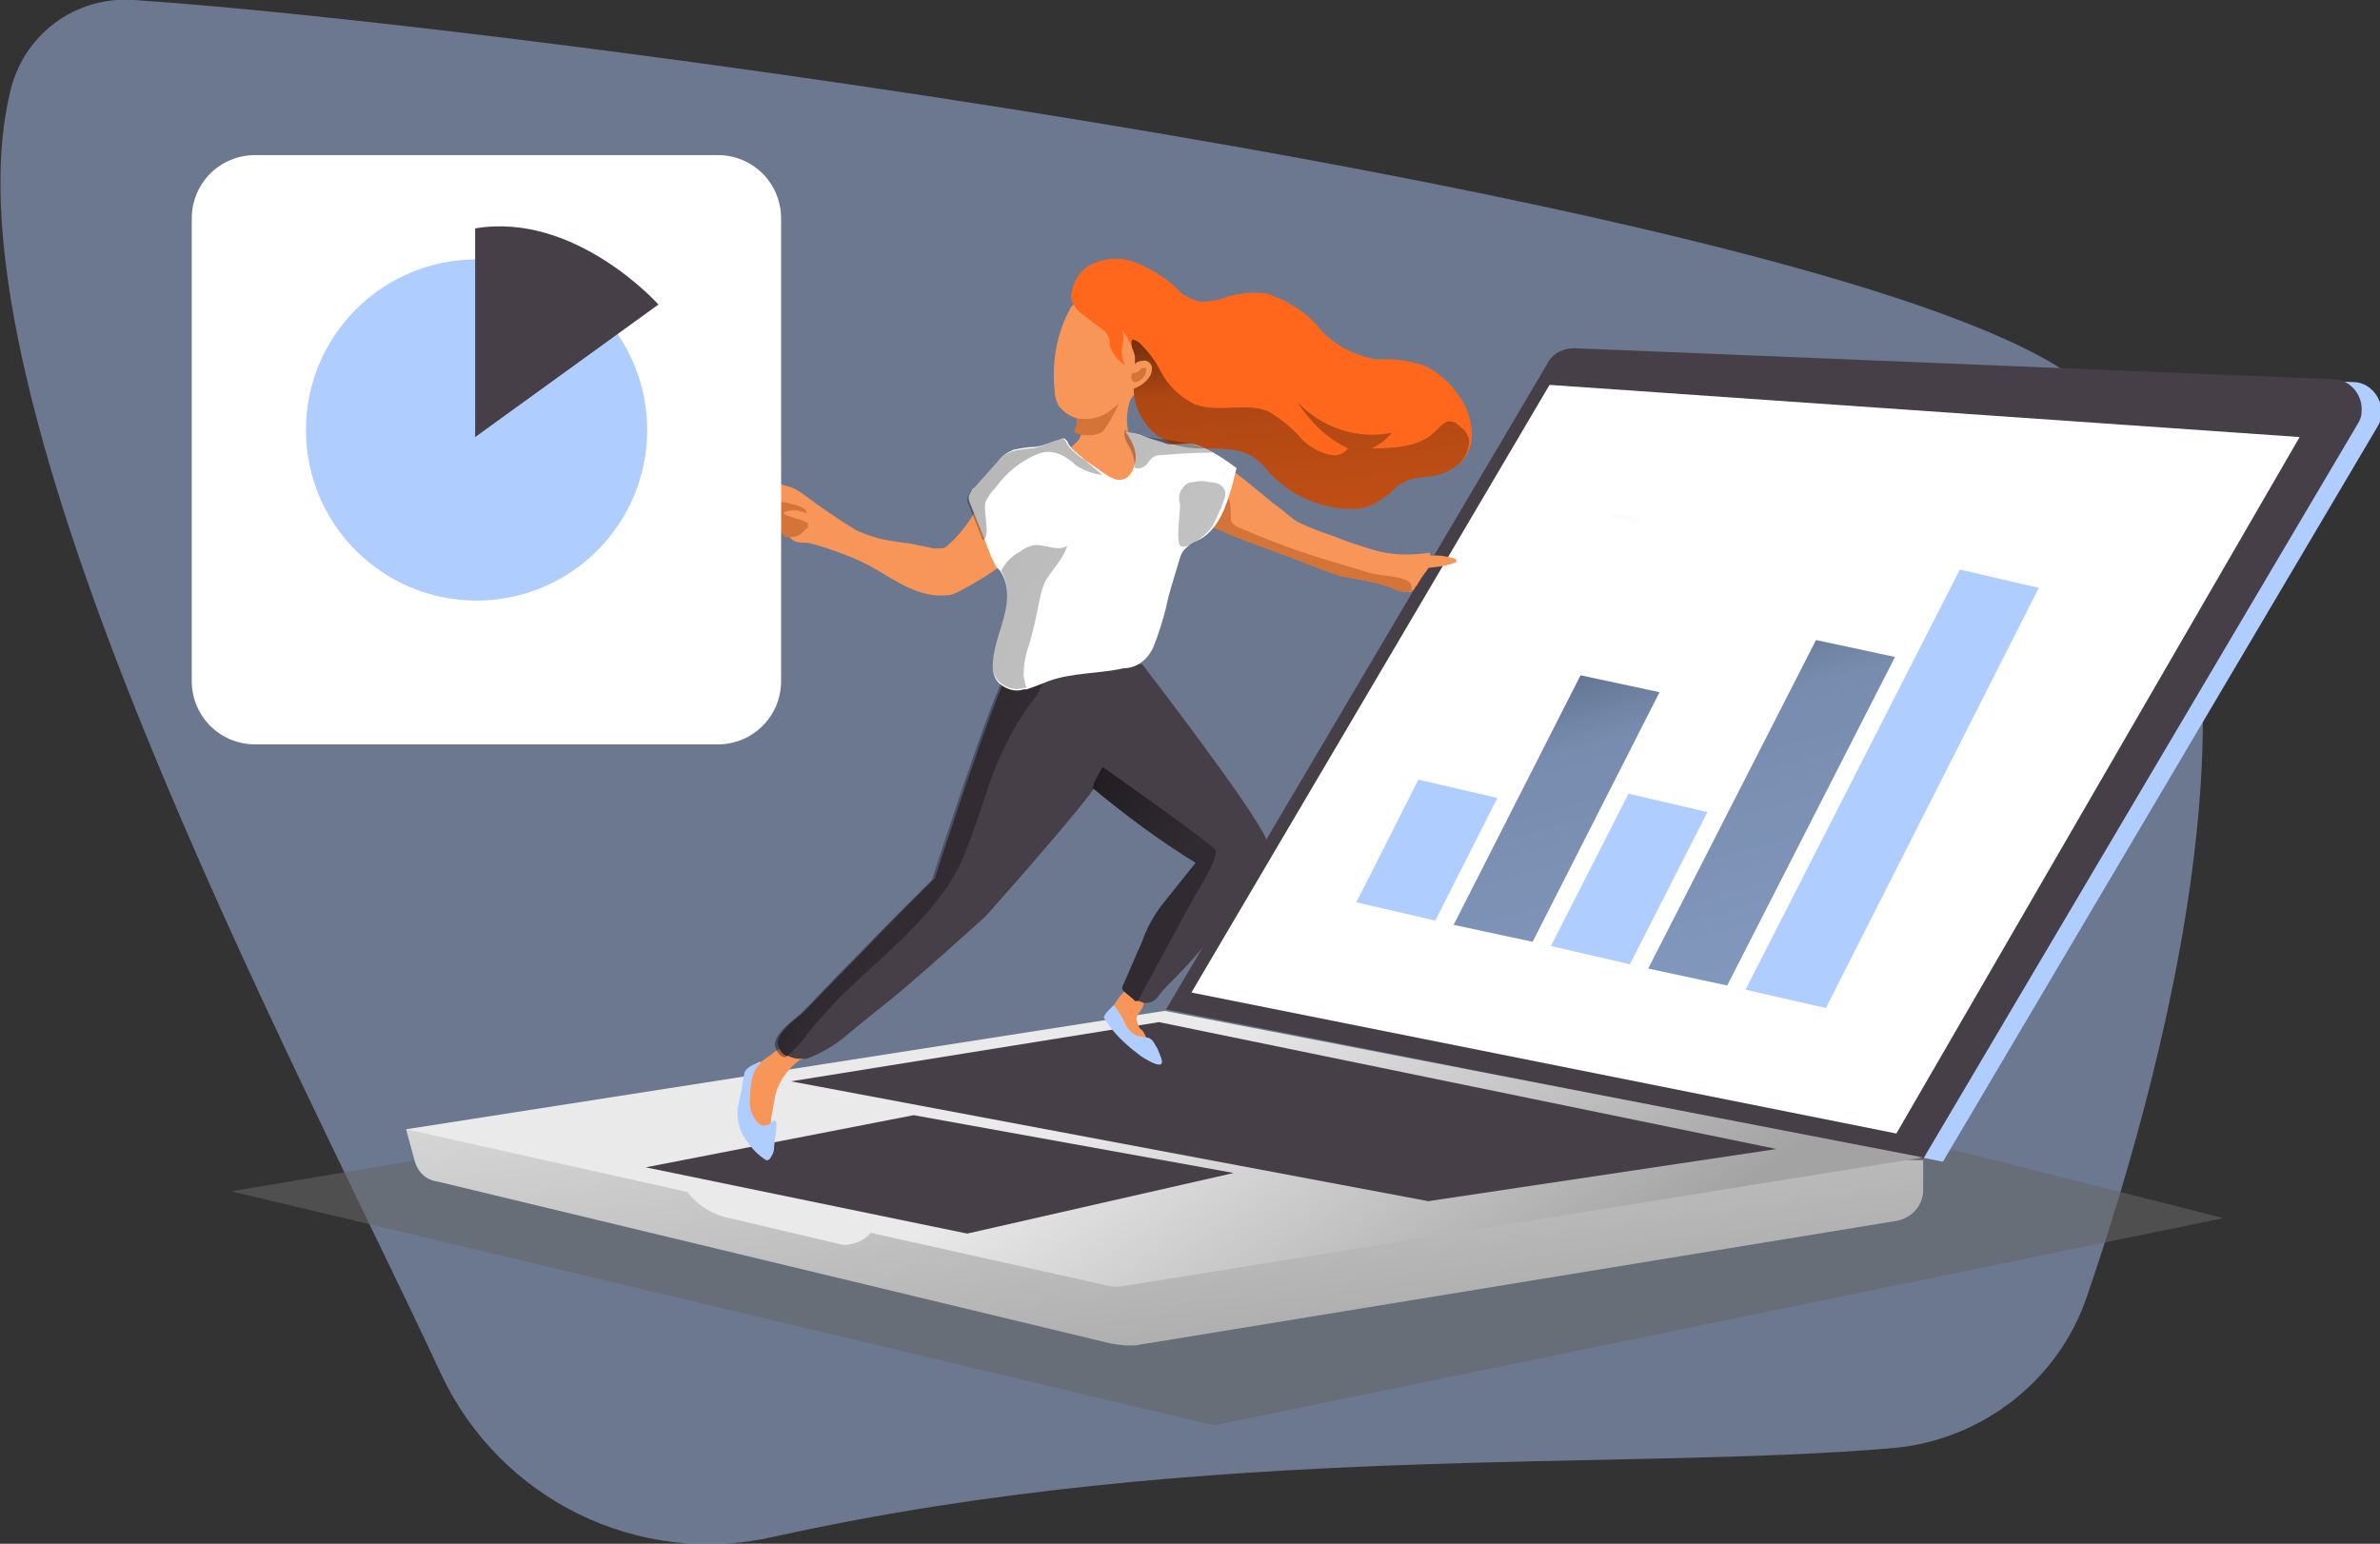 <?xml version="1.0" encoding="utf-8"?>
<!-- Generator: Adobe Illustrator 24.3.0, SVG Export Plug-In . SVG Version: 6.00 Build 0)  -->
<svg version="1.1" id="Ebene_1" xmlns="http://www.w3.org/2000/svg" xmlns:xlink="http://www.w3.org/1999/xlink" x="0px" y="0px"
	 viewBox="0 0 168.8 109.5" style="enable-background:new 0 0 168.8 109.5;" xml:space="preserve">
<rect x="0" y="0" width="168.8" height="109.5" fill="#333333" stroke="none"/>
<style type="text/css">
	.st0{opacity:0.45;fill:#AFCDFF;}
	.st1{opacity:0.55;fill:#666666;}
	.st2{fill:#AFCDFF;}
	.st3{fill:url(#SVGID_1_);}
	.st4{fill:#473F47;}
	.st5{fill:url(#SVGID_2_);}
	.st6{fill:#EAEAEA;}
	.st7{fill:#FFFFFF;}
	
		.st8{opacity:0.43;fill:none;stroke:#F8F8F8;stroke-width:0.4;stroke-linecap:round;stroke-linejoin:round;enable-background:new    ;}
	.st9{fill:#F89659;}
	.st10{fill:url(#SVGID_3_);}
	.st11{fill:#D57439;}
	.st12{fill:#FF681C;}
	.st13{fill:url(#SVGID_4_);}
	.st14{fill:url(#SVGID_5_);}
	.st15{fill:url(#SVGID_6_);}
	.st16{fill:url(#SVGID_7_);}
	.st17{fill:url(#SVGID_8_);}
	.st18{fill:url(#SVGID_9_);}
	.st19{fill:url(#SVGID_10_);}
	.st20{fill:url(#SVGID_11_);}
</style>
<g id="Ebene_2_1_">
	<g id="Layer_1">
		<path class="st0" d="M9.5,0C5.3-0.3,1.6,2.5,0.7,6.6C-4.4,28.2,21,75.3,31.3,97.5c4.2,8.9,14,13.7,23.6,11.5
			c30.7-6.8,60.2-4.6,79.5-6.3c6.2-0.6,11.6-4.8,13.6-10.7c5.8-16.9,15.5-52.5-0.6-65S35.5,1.7,9.5,0z"/>
		<polygon class="st1" points="29.5,82.3 16.4,84.5 86.1,101.1 157.7,86.4 112.6,75 		"/>
		<path class="st2" d="M84.1,71.8l27.1-45.9c0.4-0.7,1.1-1,1.9-1l53.8,2.2c1.1,0,2,1,2,2.1c0,0,0,0,0,0.1c0,0.4-0.1,0.7-0.3,1
			l-30.8,52.1L84.1,71.8z"/>
		
			<linearGradient id="SVGID_1_" gradientUnits="userSpaceOnUse" x1="-99.15" y1="1911.207" x2="-76.06" y2="1945.257" gradientTransform="matrix(0.9 0.45 -0.45 0.9 1029.23 -1614.5)">
			<stop  offset="0" style="stop-color:#EAEAEA"/>
			<stop  offset="1" style="stop-color:#A3A3A3"/>
		</linearGradient>
		<path class="st3" d="M28.8,80.1l0.6,2.2c0.2,0.8,0.8,1.4,1.6,1.5l47.8,11.5c0.6,0.1,1.3,0.2,1.9,0.1l53.8-8.8
			c1.1-0.2,1.9-1.1,1.9-2.2v-2.1L28.8,80.1z"/>
		<path class="st4" d="M82.7,71.6l27.1-45.9c0.4-0.7,1.1-1,1.9-1l53.8,2.2c1.1,0,2,1,2,2.1c0,0,0,0,0,0.1c0,0.4-0.1,0.7-0.3,1
			l-30.8,52.1L82.7,71.6z"/>
		
			<linearGradient id="SVGID_2_" gradientUnits="userSpaceOnUse" x1="-92.1" y1="1925.536" x2="-65.67" y2="1940.316" gradientTransform="matrix(0.9 0.45 -0.45 0.9 1029.23 -1614.5)">
			<stop  offset="0" style="stop-color:#EAEAEA"/>
			<stop  offset="1" style="stop-color:#A3A3A3"/>
		</linearGradient>
		<path class="st5" d="M136.4,82.1l-56.6,9.1c-0.4,0.1-0.8,0.1-1.2,0L28.8,80.1l53.8-8.4L136.4,82.1z"/>
		<polygon class="st4" points="56.1,76.7 101.3,85.2 126,81.5 82.2,72.5 		"/>
		<polygon class="st4" points="45.8,82.8 64.8,79.1 87.5,83.2 68.6,87.5 		"/>
		<path class="st6" d="M48.7,84.5c0.7,0.9,1.6,1.5,2.6,1.8l8.5,2c0.8,0,1.5-0.3,2-0.9L48.7,84.5z"/>
		<polygon class="st7" points="84.5,70.4 134.5,80.4 163.1,31 109.9,27.3 		"/>
		<path class="st8" d="M114.3,36.6c0.4,0,0.8,0.1,1.2,0.2c0.2,0.1,0.4,0.1,0.6,0"/>
		<path class="st9" d="M54.7,79.3c0,0.5-0.1,1-0.2,1.5c0,0.1-0.1,0.2-0.2,0.2c-0.1,0.1-0.3,0-0.4-0.1c-1.2-0.7-1.7-2.2-1.2-3.5
			c0.2-0.8,0.6-1.6,1.3-2.1l1.1-0.8c0.2-0.1,0.4-0.2,0.5-0.3c0.2-0.1,0.4-0.1,0.7-0.1c0.4,0,0.8,0.1,1.1,0.2c0,0,0.1,0,0.1,0.1
			c0,0.1,0,0.2,0,0.2c-0.2,0.3-0.5,0.5-0.8,0.6c-0.8,0.6-1.4,1.4-1.7,2.4C54.9,78.2,54.8,78.7,54.7,79.3z"/>
		<path class="st9" d="M78.7,71.8c-0.1,0.1-0.1,0.2-0.1,0.3c0,0.1,0,0.2,0,0.3c0.2,0.4,0.4,0.7,0.7,0.9c0.4,0.3,0.7,0.6,1.1,0.8
			c0.2,0.2,0.5,0.2,0.7,0.2c0.2-0.1,0.3-0.4,0.2-0.7c-0.1-0.2-0.2-0.5-0.4-0.6c-0.2-0.2-0.2-0.4-0.3-0.7c0-0.4,0.5-0.7,0.5-1.1
			s-0.4-0.8-0.7-1C79.8,69.8,79,71.3,78.7,71.8z"/>
		<path class="st4" d="M89.7,61.2c-1.1,2-2.4,3.8-3.9,5.4c-0.8,1-1.6,1.9-2.5,2.8c-0.4,0.4-0.8,0.8-1.1,1.2
			c-0.3,0.5-0.9,0.7-1.4,0.4c0,0,0,0-0.1,0L80.5,71l-0.1-0.1c-0.2-0.2-0.5-0.4-0.7-0.6c0,0-0.1-0.1-0.1-0.2c0,0,0-0.1,0-0.1
			c0.5-1.1,0.9-2.1,1.4-3.2c0.3-0.9,0.8-1.8,1.4-2.6c0.8-1,1.6-2,2.4-3c-2.6-1.6-5-3.4-7.3-5.3c-0.3-0.3-0.6-0.6-0.9-1
			c-3.8-6.3-5.4-7.3-5.4-7.3l9.8-0.5c0,0,7.8,10.1,8.8,12.4C90.1,60.1,90,60.7,89.7,61.2z"/>
		<path class="st4" d="M77.8,55.6c-0.6,1.2-7.9,9.4-7.9,9.4c-2,1.8-4,3.6-6,5.3c-1.2,1-2.5,2-3.7,3c-0.9,0.8-1.9,1.4-3,1.8
			c-0.2,0-0.3,0-0.5,0c-0.3,0-0.6-0.1-0.8-0.2h-0.1c-0.3-0.1-0.5-0.4-0.6-0.7c-0.3-0.8,1.2-1.9,1.8-2.4l2.4-2.5
			c1.6-1.6,3.1-3.2,4.7-4.8l2.2-2.2c0,0,4.4-13.6,5.3-14.7c0,0,0.1-0.1,0.2-0.1c0.2-0.1,0.5-0.2,0.8-0.2l0,0c0.2,0,0.5,0,0.8,0l0,0
			c1.7,0.3,3.3,0.7,4.8,1.3C77.9,48.7,78.3,54.3,77.8,55.6z"/>
		
			<linearGradient id="SVGID_3_" gradientUnits="userSpaceOnUse" x1="54.979" y1="2458.012" x2="101.809" y2="2484.092" gradientTransform="matrix(1 0 0 1 -1.05 -2402.71)">
			<stop  offset="1.000000e-02" style="stop-color:#000000"/>
			<stop  offset="8.000000e-02" style="stop-color:#000000;stop-opacity:0.69"/>
			<stop  offset="0.21" style="stop-color:#000000;stop-opacity:0.32"/>
			<stop  offset="1" style="stop-color:#000000;stop-opacity:0"/>
		</linearGradient>
		<path class="st10" d="M68.2,61.1c-1.9,4-5.7,6.7-8.8,9.8c-0.8,0.9-1.7,1.8-2.4,2.8c-0.4,0.5-0.8,0.9-1.3,1.3h-0.1
			c-0.3-0.1-0.5-0.4-0.6-0.7c-0.3-0.8,1.2-1.9,1.8-2.4l2.4-2.5c1.6-1.6,3.1-3.2,4.7-4.8l2.2-2.2c0,0,4.4-13.6,5.3-14.7
			c0,0,0.1-0.1,0.2-0.1c0.2-0.1,0.5-0.1,0.8-0.2l0,0c0.2,0,0.4,0,0.7,0H73c2.1,0.5,0.2,2.2-0.4,3.2c-1,1.5-1.8,3.2-2.4,4.9
			C69.6,57.3,69,59.2,68.2,61.1z"/>
		<path class="st9" d="M101.1,40.6c-0.1,0.1-0.2,0.3-0.3,0.4c-0.1,0.2-0.2,0.3-0.3,0.5c-0.1,0.1-0.2,0.2-0.2,0.3
			c-0.1,0.1-0.2,0.1-0.3,0.2c-0.4,0-0.9-0.1-1.2-0.3c-1.1-0.4-2.3-0.6-3.5-0.8c-1.3-0.4-2.5-0.9-3.8-1.4l-3-1.1c-1-0.4-2-0.8-3-1.3
			l-0.6-0.3c-0.3-0.2-0.6-0.3-0.9-0.2c-0.1,0.1-0.2,0.2-0.3,0.3c-0.3,0.5-0.4,1.2-0.4,1.8c0,0.6-0.2,1.1-0.4,1.6c-0.3,1-0.7,2-1.1,3
			c-0.2,0.9-0.7,1.8-1.2,2.6c-0.4,0.3-0.9,0.5-1.4,0.5c-1.1,0-2.2,0.2-3.3,0.4c-0.5,0.2-1,0.4-1.5,0.5c-0.8,0.1-1.5,0-2.2-0.3
			c-0.6-0.3-0.5-1-0.3-1.6c0.5-2.4,1.1-3.8-0.3-6c0.3,0.4-3.6,2.7-4.2,2.8c-2.2,0.3-3.8-1-5.6-2c-1.1-0.6-2.2-1-3.4-1.4
			c-0.3-0.1-0.7-0.2-1.1-0.3c-0.4,0-0.8,0-1.1-0.2c-0.1-0.1-0.2-0.2-0.3-0.3c-0.2-0.2-0.3-0.4-0.4-0.6c-0.1-0.3-0.3-0.5-0.5-0.7
			c-0.3-0.1-0.7-0.1-1.1,0c-0.2,0-0.4,0.1-0.5,0.1c-0.1,0-0.1,0-0.2-0.1c-0.1-0.1-0.1-0.2,0-0.2c0.1-0.1,0.1-0.1,0.2-0.1
			c0.5-0.2,0.9-0.4,1.3-0.5c-0.5-0.3-1.1-0.1-1.6-0.2c-0.1,0-0.1,0-0.2-0.1c-0.1-0.1,0-0.3,0.1-0.3c0.1-0.1,0.2-0.1,0.4-0.1
			c0.5,0,1-0.1,1.6-0.1c-0.5-0.5-1.5-0.2-2-0.6c0.3-0.3,0.7-0.4,1.1-0.3c0.6,0,1.2,0.1,1.8,0.3c0.4,0.1,0.7,0.3,1,0.5
			c1.2,0.9,2.5,1.8,3.8,2.6c0.9,0.4,1.8,0.7,2.8,0.8c0.4,0.1,0.9,0.1,1.3,0.2s1,0.2,1.4,0.3c0.2,0,0.4,0,0.6,0
			c0.1,0,0.3-0.1,0.4-0.2c0.8-0.7,1.5-1.6,2-2.5c0.6-1,1.3-1.9,2-2.8c0.3-0.4,0.6-0.7,1-1c0.7-0.4,1.6-0.2,2.5-0.2
			c0.7-0.1,1.3-0.4,1.8-1c0.4-0.6,0.2-1.5,0.7-2.1c0.3-0.3,0.6-0.6,1-0.8c0.4-0.2,0.9-0.5,1.3-0.8c0.3-0.2,0.7-0.5,1.1-0.3
			c0.1,0,0.2,0.1,0.2,0.3c0,0.1,0,0.2,0,0.3C80.2,28,80.1,28.5,80,29c-0.1,0.5-0.1,1,0,1.5c0.3,0.7,1.2,0.9,1.8,1.1
			c0.9,0.2,1.9,0.1,2.8,0.3c0.9,0.3,1.7,0.7,2.4,1.2c1.2,0.8,2.2,1.7,3.3,2.6c0.6,0.4,1.1,0.9,1.7,1.3c0.8,0.4,1.6,0.7,2.5,1
			c1,0.4,1.9,0.7,2.9,1c1.3,0.4,2.7,0.4,4,0.2C101.6,39.7,101.4,40.2,101.1,40.6z"/>
		<path class="st11" d="M100.2,41.8c-0.1,0.1-0.2,0.1-0.3,0.2c-0.4,0-0.9-0.1-1.2-0.3c-1.1-0.4-2.3-0.6-3.5-0.8
			c-1.3-0.4-2.5-0.9-3.8-1.4l-3-1.1c-1-0.4-2-0.8-3-1.3c0.3,0.1,1-1.5,1.1-1.7c0.8-0.9,0.8,0.8,0.8,1.4c0,0.1,0,0.2,0.1,0.3
			c0.1,0.1,0.2,0.2,0.4,0.3c1.9,0.8,3.9,1.6,5.9,2.2c1,0.3,2,0.6,3,0.9c0.8,0.3,1.7,0.3,2.6,0.5c0.3,0.1,0.8,0.2,0.8,0.6
			C100.1,41.8,100.1,41.8,100.2,41.8z"/>
		<path class="st11" d="M76.3,29.5c0.1,0.3,0.1,0.7-0.1,1c-0.2,0.4,1.7,0.6,2.1,0c0.5-0.7,0.9-1.5,1.2-2.2L76.3,29.5z"/>
		<path class="st9" d="M78.5,29.3c-0.5,0.3-1.2,0.5-1.8,0.4c-0.6,0-1.2-0.4-1.6-0.9c-0.2-0.4-0.3-0.7-0.3-1.1
			c-0.2-1.9,0.1-3.9,1-5.6c0.1-0.3,0.3-0.5,0.6-0.7c0.3-0.2,0.7-0.3,1.1-0.2c0.7,0.1,1.4,0.4,2,0.9c0.6,0.5,1.1,1,1.6,1.7
			c0.3,0.4,0.8,1,0.7,1.5c-0.2,0.5-0.5,1-0.8,1.4C80.4,27.7,79.5,28.6,78.5,29.3z"/>
		<path class="st9" d="M103.2,39.9c0.1,0,0.1-0.1,0.1-0.1c0-0.1-0.1-0.2-0.2-0.2c-0.4-0.1-0.8-0.2-1.2-0.2c-0.3,0-0.8,0-1,0.3
			s0.1,0.5,0.3,0.6C101.8,40.2,102.5,40.2,103.2,39.9z"/>
		<path class="st12" d="M102.9,33.3c-1.2,0.8-2.5,0.2-3.8,1.2c-0.6,0.6-1.3,1.1-2,1.4c-0.5,0.2-1,0.2-1.5,0.2
			c-2.1-0.1-4.1-1-5.6-2.6c-0.3-0.4-0.6-0.7-1-1c-1.5-1.1-3.7-0.4-5.5-0.9c-1.8-0.5-3.1-2.2-3.1-4.1c0.1-0.7,0.1-1.4,0.1-2.1
			c0-0.2-0.1-0.5-0.2-0.7c-0.2-0.5-0.4-0.9-0.7-1.3c0.1,0.4,0.1,0.8,0,1.2c-0.1,0.4,0,0.9,0.2,1.3c-0.5-0.3-0.9-0.8-1.1-1.4v-0.4
			c-0.1-0.3-0.3-0.6-0.6-0.8c-0.4-0.3-0.8-0.6-1.2-0.9c-0.4-0.3-0.7-0.6-0.9-1.1C76,21.3,75.9,21,76,20.8c0.1-0.8,0.6-1.6,1.3-2
			c1-0.5,2.1-0.6,3.2-0.2c1,0.4,2,1,2.8,1.7c0.5,0.6,1.2,1,1.9,1.1c0.6,0,1.1-0.1,1.7-0.3c0.9-0.3,1.9-0.4,2.9-0.3
			c1.5,0.5,2.8,1.3,3.8,2.5c1,1.2,2.5,1.9,4,2.2c1.2-0.1,2.5,0.1,3.6,0.5c0.9,0.5,1.7,1.2,2.3,2.1c0.6,0.8,0.9,1.9,0.9,2.9
			C104.3,32.1,103.7,32.9,102.9,33.3z"/>
		<path class="st7" d="M81.8,45.9c-0.4,0.9-1.2,1.5-2.1,1.5c-1.8,0.4-3.6,0.3-5.3,0.9c-0.5,0.2-1,0.4-1.6,0.6h-0.2
			c-0.6,0.2-1.2,0-1.7-0.4c-0.7-0.6-0.5-1.8-0.3-2.7c0.4-1.6,1.4-3.6,0.4-5.2l0,0c-0.1-0.2-0.3-0.3-0.4-0.5
			c-0.1-0.2-0.2-0.4-0.3-0.6l-0.5-1.3l-1-2.5c-0.1-0.2-0.1-0.3-0.1-0.5c0.1-0.2,0.2-0.5,0.4-0.6l1.6-1.8c0.3-0.4,0.7-0.7,1.2-0.9
			c0.5-0.1,1-0.2,1.5-0.2c0.7-0.1,1.3-0.4,1.9-0.6c0.1,0,0.2,0,0.2,0c0.1,0.1,0.1,0.1,0.2,0.2c0.1,0.3,0.3,0.5,0.5,0.7
			c0.2,0.1,0.3,0.3,0.5,0.4l0.2,0.2l1.3,0.9c0.3,0.2,0.6,0.4,0.9,0.5c1.1,0.3,1.6-1.1,1.4-2c-0.1-0.5-0.4-1-0.7-1.4
			c0.5,0.1,1,0.2,1.5,0.4c0.5,0.2,1,0.3,1.5,0.5c0.8,0.1,1.4-0.2,2.2,0.1c1,0.4,1.9,1,2.7,1.6l-0.3,1.2c-0.4,1.4-0.9,3-2.2,3.8
			c-0.3,0.2-0.7,0.3-1,0.6c-0.5,0.4-0.5,0.8-0.7,1.4c-0.3,1-0.6,1.9-0.8,2.9C82.5,43.9,82.2,44.9,81.8,45.9z"/>
		
			<linearGradient id="SVGID_4_" gradientUnits="userSpaceOnUse" x1="36.538" y1="2402.444" x2="162.928" y2="2489.704" gradientTransform="matrix(1 0 0 1 -1.05 -2402.71)">
			<stop  offset="1.000000e-02" style="stop-color:#000000"/>
			<stop  offset="8.000000e-02" style="stop-color:#000000;stop-opacity:0.69"/>
			<stop  offset="0.21" style="stop-color:#000000;stop-opacity:0.32"/>
			<stop  offset="1" style="stop-color:#000000;stop-opacity:0"/>
		</linearGradient>
		<path class="st13" d="M81.5,32.7c0.1-0.1,0.2-0.2,0.3-0.3c0.1,0,0.2-0.1,0.3-0.1c1.3-0.1,2.6-0.2,3.9-0.2
			c-1.8-1.1-4.3-0.7-6.2-1.6c-0.2,0.5,0.2,1,0.4,1.4c0.2,0.4,0.3,0.9,0.3,1.3C80.9,33.3,81.3,33.1,81.5,32.7z"/>
		<path class="st11" d="M56.6,38c-0.3,0.1-0.6,0.1-0.9,0.1c-0.2-0.2-0.3-0.4-0.4-0.6c-0.1-0.3-0.3-0.5-0.5-0.7
			c-0.3-0.1-0.7-0.1-1.1,0c0.2-0.2,0.4-0.3,0.6-0.3c0.3,0,0.5-0.2,0.6-0.5c0-0.1,0-0.2,0.1-0.3c0.1-0.1,0.2-0.1,0.4-0.1
			c0.3,0,0.6,0.1,0.9,0.2c0.2,0,0.4,0.1,0.6,0.2c0.2,0.1,0.3,0.2,0.3,0.4c-0.1,0-0.2-0.1-0.3-0.1c-0.1,0-0.3-0.1-0.4-0.1
			c-0.3,0-0.5,0-0.8,0.1c0,0-0.1,0-0.1,0.1s0,0.1,0.1,0.1c0.4,0.2,0.9,0.3,1.4,0.5c0.1,0,0.1,0.1,0.2,0.1c0,0.1,0,0.2,0,0.3
			C57,37.7,56.8,37.9,56.6,38z"/>
		<path class="st2" d="M82.1,74.4c-0.2-0.3-0.3-0.7-0.7-0.8c-0.2,0-0.4-0.1-0.6-0.1c-0.5-0.1-0.8-0.5-1-0.9
			c-0.2-0.5-0.5-0.9-0.8-1.3c0,0-0.8,0.7-0.7,0.9c0.1,0.2,0.3,0.4,0.4,0.6c0.6,0.8,1.4,1.5,2.2,2.1c0.3,0.2,1.1,0.7,1.4,0.6
			S82.2,74.7,82.1,74.4z"/>
		<path class="st2" d="M54.9,81.4c0,0.3-0.1,0.5-0.3,0.8c-0.1,0.1-0.2,0.1-0.2,0.1c-0.1,0-0.2-0.1-0.2-0.1c-0.6-0.4-1-0.9-1.4-1.5
			c-0.4-0.6-0.5-1.3-0.5-2c0.1-0.5,0.2-0.9,0.3-1.4s0.1-0.8,0.2-1.2s0.7-0.6,1.1-0.8c0.2,0.1-0.2,0.3-0.3,0.5
			c-0.3,0.6-0.4,1.3-0.4,2c-0.1,0.7,0.1,1.3,0.5,1.8c0.2,0.2,0.4,0.3,0.7,0.2c0.2,0,0.4-0.4,0.6-0.3S54.9,81.1,54.9,81.4z"/>
		
			<linearGradient id="SVGID_5_" gradientUnits="userSpaceOnUse" x1="63.498" y1="2455.912" x2="156.098" y2="2508.092" gradientTransform="matrix(1 0 0 1 -1.05 -2402.71)">
			<stop  offset="1.000000e-02" style="stop-color:#000000"/>
			<stop  offset="8.000000e-02" style="stop-color:#000000;stop-opacity:0.69"/>
			<stop  offset="0.21" style="stop-color:#000000;stop-opacity:0.32"/>
			<stop  offset="1" style="stop-color:#000000;stop-opacity:0"/>
		</linearGradient>
		<path class="st14" d="M84.7,63.6l-4,7.4L80.5,71l-0.1-0.1c-0.2-0.2-0.5-0.4-0.7-0.6c0,0-0.1-0.1-0.1-0.2c0,0,0-0.1,0-0.1
			c0.5-1.1,0.9-2.1,1.4-3.2c0.3-0.9,0.8-1.8,1.4-2.6c0.8-1,1.6-2,2.4-3c-2.6-1.6-5-3.4-7.3-5.3l0.1-0.4l0.6-1.1c0,0,7.7,5.4,8,5.9
			S84.7,63.6,84.7,63.6z"/>
		
			<linearGradient id="SVGID_6_" gradientUnits="userSpaceOnUse" x1="28.219" y1="2414.502" x2="154.609" y2="2501.762" gradientTransform="matrix(1 0 0 1 -1.05 -2402.71)">
			<stop  offset="1.000000e-02" style="stop-color:#000000"/>
			<stop  offset="8.000000e-02" style="stop-color:#000000;stop-opacity:0.69"/>
			<stop  offset="0.21" style="stop-color:#000000;stop-opacity:0.32"/>
			<stop  offset="1" style="stop-color:#000000;stop-opacity:0"/>
		</linearGradient>
		<path class="st15" d="M72.8,48.8h-0.2c-0.6,0.2-1.2,0-1.7-0.4c-0.7-0.6-0.5-1.8-0.3-2.7c0.4-1.6,1.4-3.6,0.4-5.2l0,0
			c0.3-0.6,0.8-1.1,1.4-1.4c0.2-0.2,0.5-0.3,0.8-0.4c0.8-0.2,1.8,0.5,2.5,0c-0.3,1-1.1,1.7-1.6,2.6c-0.2,0.5-0.3,0.9-0.4,1.4
			c-0.2,1-0.4,2-0.7,3c-0.3,0.8-0.4,1.5-0.4,2.3C72.7,48.3,72.7,48.6,72.8,48.8z"/>
		
			<linearGradient id="SVGID_7_" gradientUnits="userSpaceOnUse" x1="92.178" y1="2419.316" x2="97.008" y2="2469.796" gradientTransform="matrix(1 0 0 1 -1.05 -2402.71)">
			<stop  offset="1.000000e-02" style="stop-color:#000000"/>
			<stop  offset="8.000000e-02" style="stop-color:#000000;stop-opacity:0.69"/>
			<stop  offset="0.21" style="stop-color:#000000;stop-opacity:0.32"/>
			<stop  offset="1" style="stop-color:#000000;stop-opacity:0"/>
		</linearGradient>
		<path class="st16" d="M102.9,33.3c-1.2,0.8-2.5,0.2-3.8,1.2c-0.6,0.6-1.3,1.1-2,1.4c-0.5,0.2-1,0.2-1.5,0.2
			c-2.1-0.1-4.1-1-5.6-2.6c-0.3-0.4-0.6-0.7-1-1c-1.5-1.1-3.7-0.4-5.5-0.9c-1.8-0.5-3.1-2.2-3.1-4.1c0.1-0.7,0.1-1.4,0.1-2.1
			c0-0.2-0.1-0.5-0.2-0.7c-0.1-0.6-0.1-0.8,0.5-0.4c0.6,0.6,1.1,1.2,1.5,2c0.5,1,1.4,1.9,2.5,2.4c1.7,0.6,3.6-0.2,5.2,0.5
			c0.8,0.5,1.6,1.1,2.2,1.8c0.6,0.7,1.5,1.2,2.4,1.3c0.4,0,0.8-0.2,1-0.5c-1.5-0.7-2.7-1.9-3.6-3.3c1.7,1.8,4.2,2.7,6.7,2.2
			c-0.4,0.5-0.8,0.8-1.4,1.1c1.6,0,3.4-0.1,4.5-1.2c0.3-0.3,0.7-0.8,1.1-0.7c0.3,0,0.5,0.2,0.7,0.4c0.3,0.2,0.5,0.5,0.6,0.9
			C104.2,32.1,103.7,32.9,102.9,33.3z"/>
		<path class="st9" d="M81,25.6c0.3-0.1,0.6,0.1,0.7,0.4c0,0.2,0,0.4-0.1,0.6c-0.2,0.4-0.6,0.7-1,0.9c-0.1,0-0.2,0.1-0.2,0.1
			c-0.2,0-0.3-0.2-0.4-0.4c0-0.2,0-0.4,0.1-0.5C80.2,26.1,80.5,25.6,81,25.6z"/>
		<path class="st11" d="M80.9,26.2c0-0.1,0.1-0.1,0.2-0.1c0.1,0,0.1,0,0.2,0v0.1c0,0.4-0.3,0.8-0.7,0.9c0,0-0.1,0-0.2,0
			c-0.2-0.1-0.2-0.5-0.1-0.6s0.2,0,0.3-0.1C80.7,26.4,80.8,26.3,80.9,26.2z"/>
		
			<linearGradient id="SVGID_8_" gradientUnits="userSpaceOnUse" x1="32.224" y1="2408.694" x2="158.614" y2="2495.954" gradientTransform="matrix(1 0 0 1 -1.05 -2402.71)">
			<stop  offset="1.000000e-02" style="stop-color:#000000"/>
			<stop  offset="8.000000e-02" style="stop-color:#000000;stop-opacity:0.69"/>
			<stop  offset="0.21" style="stop-color:#000000;stop-opacity:0.32"/>
			<stop  offset="1" style="stop-color:#000000;stop-opacity:0"/>
		</linearGradient>
		<path class="st17" d="M78.2,33.7c-0.7-0.1-1.3-0.3-1.9-0.7c-0.3-0.3-0.7-0.6-1.2-0.8c-0.5-0.2-1-0.2-1.5,0c-1.2,0.5-2.2,1.3-3,2.4
			c-0.3,0.3-0.5,0.6-0.7,1c-0.2,0.6,0.4,2.6-0.2,2.7l-1-2.5c-0.1-0.2-0.1-0.3-0.1-0.5c0.1-0.2,0.2-0.5,0.4-0.6l1.6-1.8
			c0.3-0.4,0.7-0.7,1.2-0.9c0.5-0.1,1-0.2,1.5-0.2c0.7-0.2,1.3-0.4,1.9-0.7c0.1,0,0.2,0,0.2,0c0.1,0.1,0.1,0.1,0.2,0.2
			c0.1,0.3,0.3,0.5,0.5,0.7c0.2,0.1,0.3,0.3,0.5,0.4C77.2,32.8,77.7,33.3,78.2,33.7z"/>
		
			<linearGradient id="SVGID_9_" gradientUnits="userSpaceOnUse" x1="35.376" y1="2404.116" x2="161.766" y2="2491.376" gradientTransform="matrix(1 0 0 1 -1.05 -2402.71)">
			<stop  offset="1.000000e-02" style="stop-color:#000000"/>
			<stop  offset="8.000000e-02" style="stop-color:#000000;stop-opacity:0.69"/>
			<stop  offset="0.21" style="stop-color:#000000;stop-opacity:0.32"/>
			<stop  offset="1" style="stop-color:#000000;stop-opacity:0"/>
		</linearGradient>
		<path class="st18" d="M83.7,35.8c-0.1-0.3-0.1-0.6,0-0.9c0.2-0.4,0.5-0.7,0.9-0.7c0.4-0.1,0.8-0.1,1.2,0c0.5,0,1,0.2,1.1,0.7
			c0,0.2,0,0.4-0.1,0.6c-0.2,0.6-0.5,1.2-0.8,1.8c-0.2,0.4-1.7,1.8-2.3,1.4C83.4,38.4,83.7,36.3,83.7,35.8z"/>
		<polygon class="st2" points="101.8,65.3 96.2,64 100.6,55.3 106.2,56.6 		"/>
		<polygon class="st2" points="108.7,66.8 103.1,65.6 112.1,47.9 117.7,49.1 		"/>
		<polygon class="st2" points="115.6,68.4 110,67.1 115.5,56.3 121.1,57.6 		"/>
		<polygon class="st2" points="122.5,69.9 116.9,68.7 128.8,45.4 134.4,46.6 		"/>
		
			<linearGradient id="SVGID_10_" gradientUnits="userSpaceOnUse" x1="107.909" y1="2153.156" x2="179.549" y2="2288.766" gradientTransform="matrix(0.83 0.19 -0.47 0.92 1033.82 -1977.26)">
			<stop  offset="1.000000e-02" style="stop-color:#000000"/>
			<stop  offset="8.000000e-02" style="stop-color:#000000;stop-opacity:0.69"/>
			<stop  offset="0.21" style="stop-color:#000000;stop-opacity:0.32"/>
			<stop  offset="1" style="stop-color:#000000;stop-opacity:0"/>
		</linearGradient>
		<polygon class="st19" points="108.7,66.8 103.1,65.6 112.1,47.9 117.7,49.1 		"/>
		
			<linearGradient id="SVGID_11_" gradientUnits="userSpaceOnUse" x1="122.204" y1="2145.603" x2="193.845" y2="2281.213" gradientTransform="matrix(0.83 0.19 -0.47 0.92 1033.82 -1977.26)">
			<stop  offset="1.000000e-02" style="stop-color:#000000"/>
			<stop  offset="8.000000e-02" style="stop-color:#000000;stop-opacity:0.69"/>
			<stop  offset="0.21" style="stop-color:#000000;stop-opacity:0.32"/>
			<stop  offset="1" style="stop-color:#000000;stop-opacity:0"/>
		</linearGradient>
		<polygon class="st20" points="122.5,69.9 116.9,68.7 128.8,45.4 134.4,46.6 		"/>
		<polygon class="st2" points="129.5,71.5 123.8,70.2 139,40.4 144.6,41.7 		"/>
		<path class="st7" d="M18.1,11h32.8c2.5,0,4.5,2,4.5,4.5v32.8c0,2.5-2,4.5-4.5,4.5H18.1c-2.5,0-4.5-2-4.5-4.5V15.5
			C13.6,13,15.6,11,18.1,11z"/>
		<circle class="st2" cx="33.8" cy="30.5" r="12.1"/>
		<path class="st4" d="M33.7,16.2V31l13-9.4C46.7,21.6,40.8,15,33.7,16.2z"/>
	</g>
</g>
</svg>
